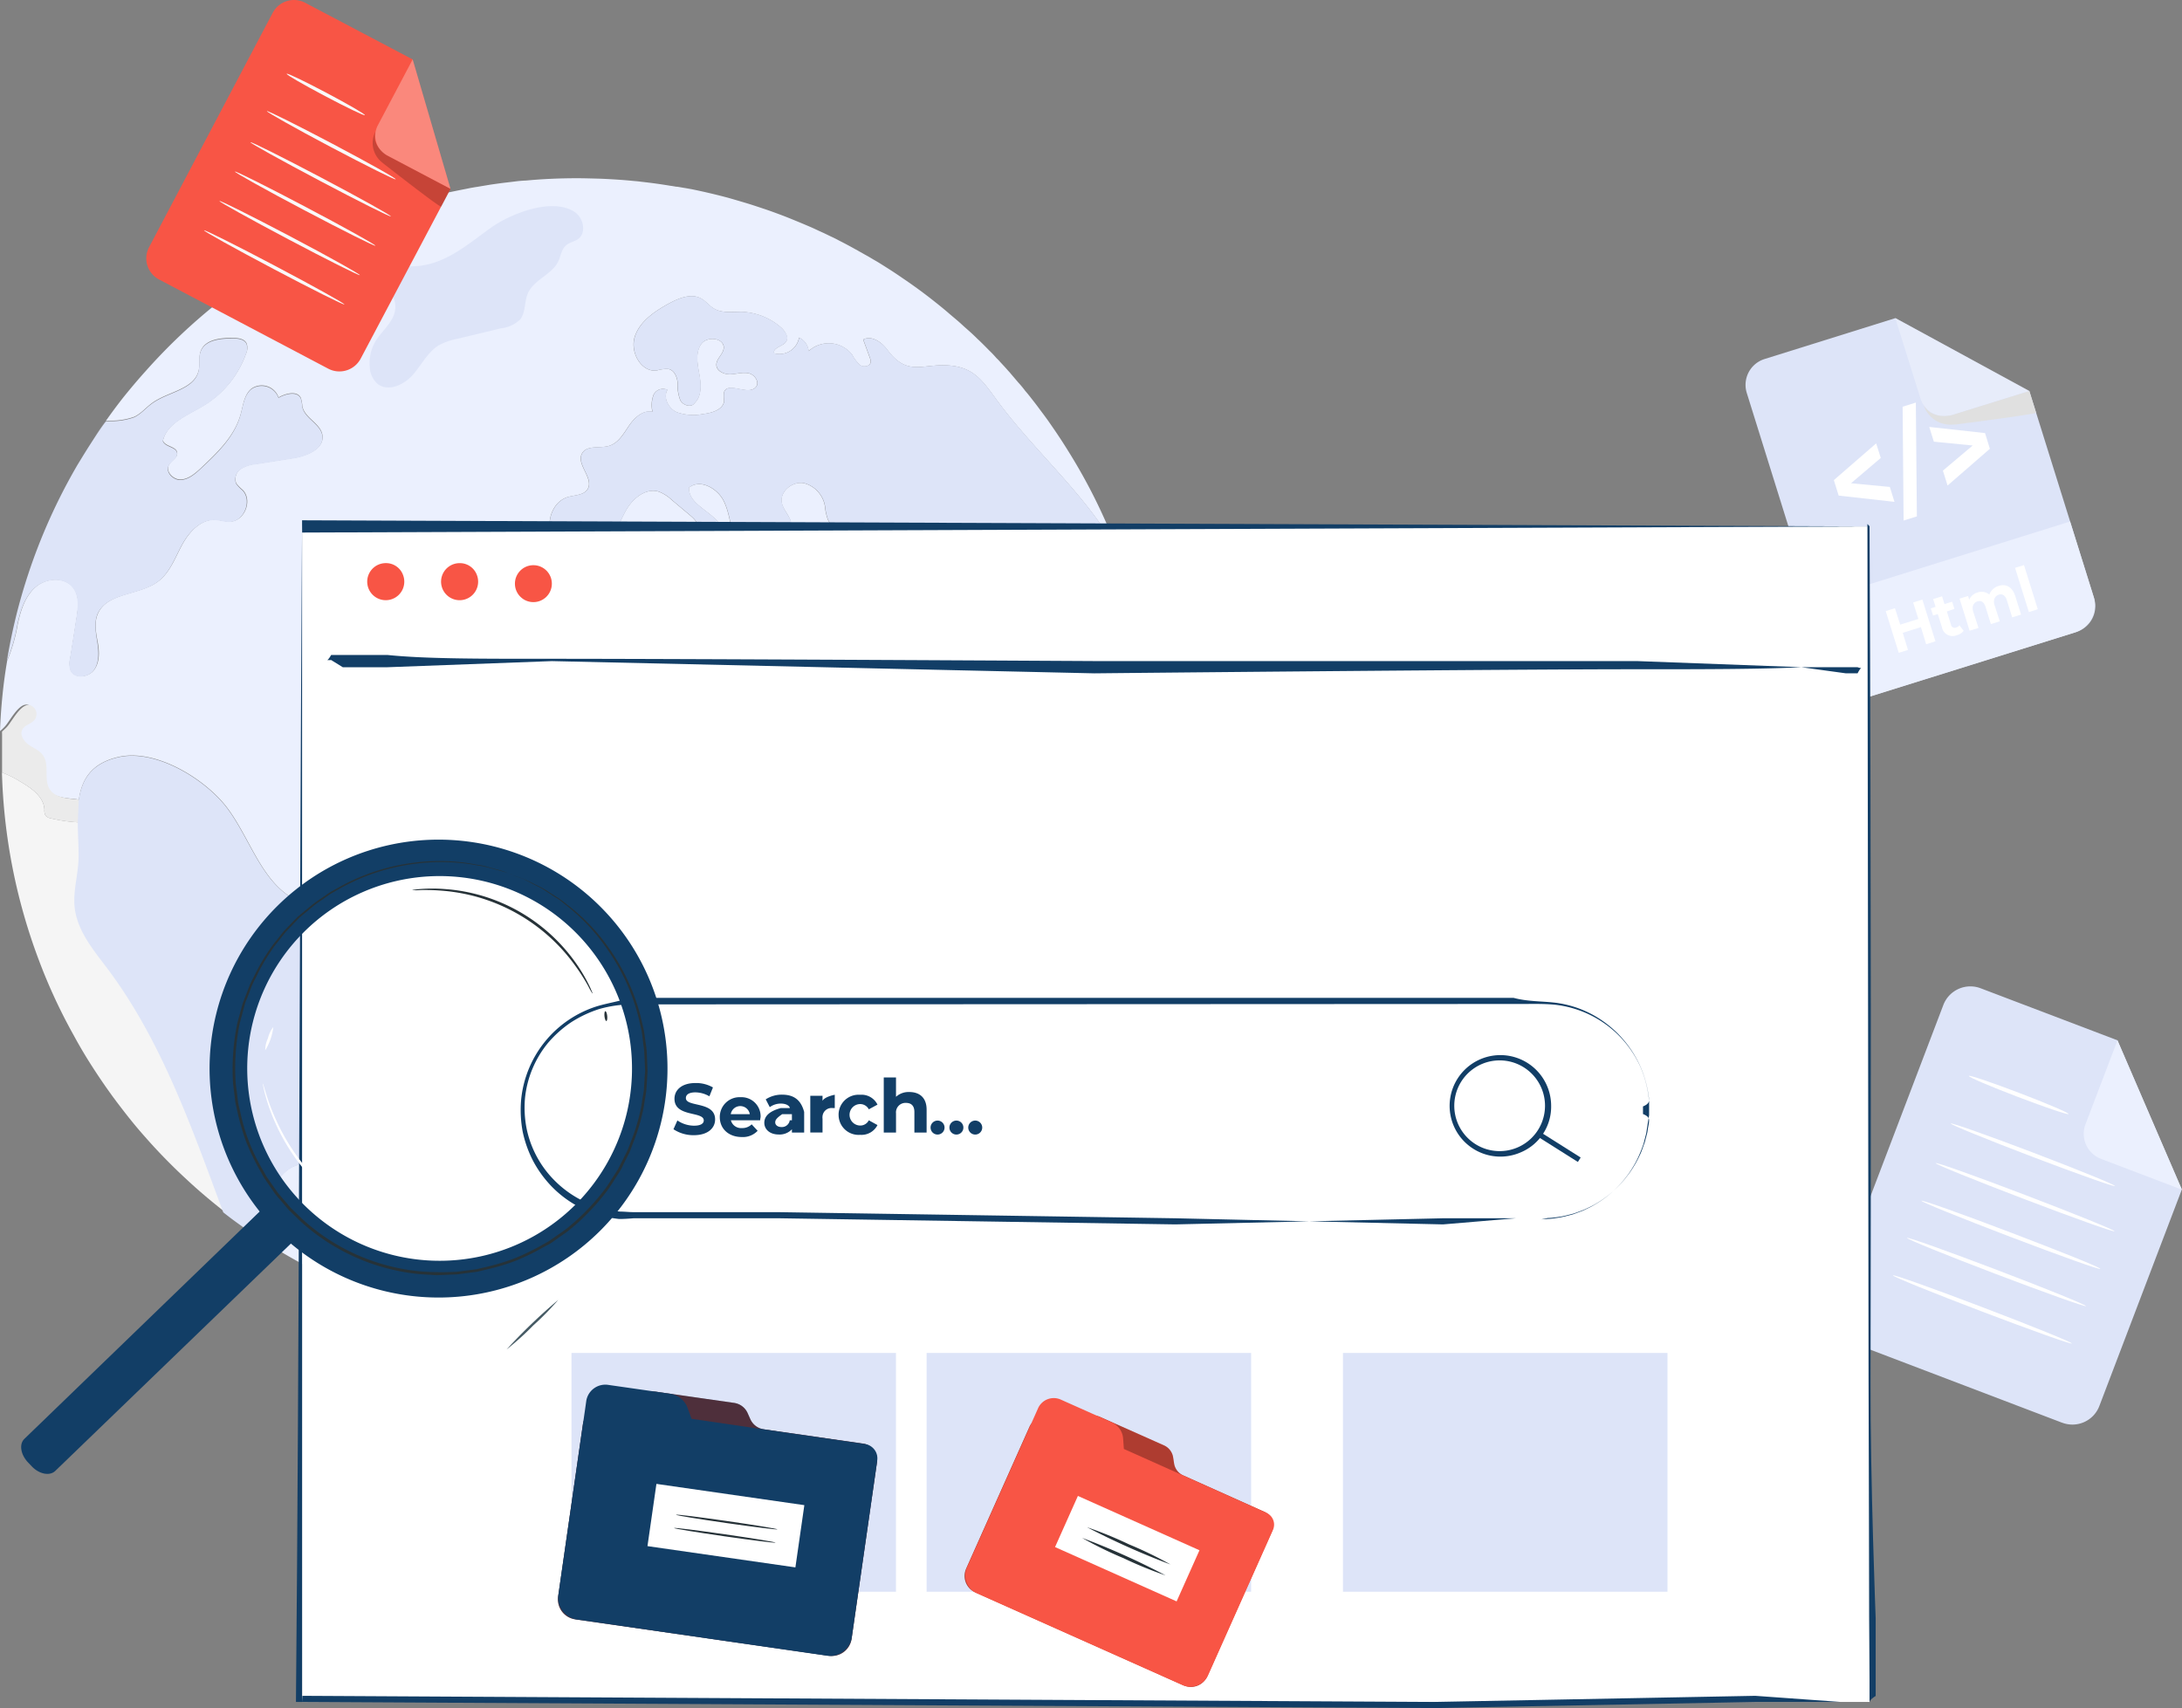 <svg xmlns="http://www.w3.org/2000/svg" width="629" height="492.404" viewBox="0 0 629 492.404">
  <rect x="0" y="0" width="629" height="492.404" fill="#808080" stroke="none"/>
  <g id="SEO_Main_Illustration" data-name="SEO Main Illustration" transform="translate(-134.74 -155.027)">
    <g id="Group_1971" data-name="Group 1971" transform="translate(661.646 439.382)">
      <g id="Group_1970" data-name="Group 1970">
        <path id="Path_6217" data-name="Path 6217" d="M1523.5,993.841l-62.136-23.664a8.339,8.339,0,0,1-4.825-10.743l32.757-86a8.339,8.339,0,0,1,10.743-4.825l39.456,15.007,18.532,43.057-23.752,62.347a8.306,8.306,0,0,1-10.7,4.837l-.068-.024Z" transform="translate(-1456 -868.07)" fill="#dde4f8"/>
        <path id="Path_6218" data-name="Path 6218" d="M1650.706,907.07l-9.228,24.207a7.746,7.746,0,0,0,4.522,9.978c.008,0,.012,0,.02.008l23.285,8.865-18.6-43.057Z" transform="translate(-1567.211 -891.517)" fill="#ebf0fe"/>
      </g>
      <path id="Path_6219" data-name="Path 6219" d="M1586.682,943.74c-.12.3-6.656-1.89-14.584-4.917s-14.281-5.719-14.161-6.054,6.64,1.89,14.584,4.917S1586.8,943.421,1586.682,943.74Z" transform="translate(-1517.285 -906.948)" fill="#fff"/>
      <path id="Path_6220" data-name="Path 6220" d="M1592.173,985.186c-.12.3-10.819-3.482-23.876-8.458s-23.573-9.26-23.449-9.563,10.8,3.466,23.875,8.442,23.557,9.26,23.449,9.575Z" transform="translate(-1509.416 -927.636)" fill="#fff"/>
      <path id="Path_6221" data-name="Path 6221" d="M1585.511,1015.444c-.108.319-11.756-3.828-25.993-9.26s-25.718-10.062-25.57-10.381,11.756,3.828,25.993,9.26S1585.631,1015.141,1585.511,1015.444Z" transform="translate(-1502.862 -944.855)" fill="#fff"/>
      <path id="Path_6222" data-name="Path 6222" d="M1575.214,1042.657c-.12.319-11.756-3.828-25.993-9.26s-25.718-10.077-25.582-10.38,11.756,3.828,26.009,9.26,25.69,10,25.57,10.38Z" transform="translate(-1496.664 -961.216)" fill="#fff"/>
      <path id="Path_6223" data-name="Path 6223" d="M1564.847,1069.527c-.12.3-11.772-3.844-26.009-9.26s-25.718-10.077-25.57-10.392,11.756,3.844,25.993,9.26,25.718,10.077,25.582,10.393Z" transform="translate(-1490.429 -977.363)" fill="#fff"/>
      <path id="Path_6224" data-name="Path 6224" d="M1554.614,1096.571c-.12.319-11.756-3.828-25.993-9.244s-25.718-10.077-25.582-10.392,11.756,3.828,26.009,9.26,25.69,10.062,25.57,10.38Z" transform="translate(-1484.279 -993.631)" fill="#fff"/>
    </g>
    <path id="Path_6225" data-name="Path 6225" d="M965.643,642.457c-.183-1.906-.395-3.78-.65-5.643s-.558-3.948-.893-5.914c.331,1.966.634,3.932.893,5.914S965.388,640.551,965.643,642.457Z" transform="translate(-498.619 -286.099)" fill="#f5f5f5"/>
    <path id="Path_6226" data-name="Path 6226" d="M451.8,457.208c-1.635-3.693-2-7.776-3.027-11.665a7.7,7.7,0,0,0-3.493-5.22,32.268,32.268,0,0,0-4.207-.953c-4.933-1.511-6.265-8.351-10.939-10.484a15.751,15.751,0,0,0-4.69-.985c-6.249-.742-12.725-2.9-16.642-7.808a30.847,30.847,0,0,0-3.856-4.75c-1.6-1.284-4.084-1.846-5.643-.53q1.98,3.978,3.9,7.9a20.848,20.848,0,0,0,4.387,6.568,7.017,7.017,0,0,0,7.354,1.511,4.91,4.91,0,0,1,2.481-.861,2.643,2.643,0,0,1,1.6,1.029c3.406,3.769,2.3,10.018-1.029,13.874s-8.2,5.826-12.921,7.7a10.12,10.12,0,0,1-5.28,1.029c-3.266-.606-5.009-4.175-5.962-7.37-2.134-7.067-3.162-14.735-7.565-20.7a25.349,25.349,0,0,1-3.98-5.778c-.909-2.377-.7-5.144-2.118-7.218s-4.614-3.465-4.825-6.054a4.837,4.837,0,0,1,3.027-4.283c1.695-.818,3.585-1.045,5.324-1.755.682-.3,1.511-.8,1.511-1.511,0-1.121-1.511-1.511-1.938-2.588s.77-2.253,1.272-3.374c1.089-2.588-1.6-5.2-4.219-6.265s-5.719-1.815-6.931-4.343a15.04,15.04,0,0,1-.845-3.781,8.239,8.239,0,0,0-6.173-6.791c-3.238-.53-6.823,2.345-6.309,5.567.319,1.755,1.651,3.13,2.361,4.766s.514,4.072-1.164,4.538c-2.768.845-5.431-4.219-7.76-2.465.953,3.238,1.874,6.476,2.827,9.758-3.645,1.846-7.988-1.511-9.547-5.312s-1.619-8.1-3.465-11.74-6.823-6.369-9.986-3.8c-.167,4.706,6.054,6.6,8.773,10.393,1.982,2.752,1.695,7.2-1.24,8.941s-7.565-1.284-6.4-4.538c.395-1.1,1.316-2.026,1.424-3.222.108-1.511-1.137-2.664-2.269-3.617l-5.3-4.447a11.218,11.218,0,0,0-3.781-2.377c-3.633-1.061-7.278,1.89-9.2,5.144s-3.027,7.094-5.675,9.8c-3.828,3.964-11.074,4.191-14.66,0s-1.771-11.908,3.525-13.4c2.014-.546,4.538-.5,5.6-2.269,1.846-3.131-3.434-7.142-1.6-10.3,1.392-2.437,5.085-1.332,7.776-2.15s4.159-3.493,5.751-5.826,4.008-4.538,6.748-4.008a8.448,8.448,0,0,1,.287-4.8,3.023,3.023,0,0,1,4-1.531l.044.02c-1.348,2.225.271,5.312,2.616,6.417a14.149,14.149,0,0,0,7.669.546c2.588-.3,5.826-1.256,6.054-3.844a8.8,8.8,0,0,1,0-2.528c1.137-3.027,6.839,1.149,9.076-1.332,1.256-1.284-.136-3.585-1.906-4.008s-3.557.211-5.356.271-3.98-.877-4.056-2.664,1.89-3.027,2.1-4.781c.347-3.027-4.658-3.7-6.428-1.316s-1.137,5.7-.606,8.622.818,6.385-1.348,8.442c-.921,1.392-3.33.666-4.116-.818a11.9,11.9,0,0,1-.77-4.933c-.12-1.695-.861-3.585-2.5-4.04a9.018,9.018,0,0,0-3.509.395c-4.538.558-7.776-5.372-6.341-9.758s5.6-7.218,9.639-9.455c3.027-1.635,6.612-3.178,9.547-1.511,1.36.77,2.313,2.09,3.661,2.875,2.329,1.376,5.2.877,7.868.921a18.349,18.349,0,0,1,11.469,4.538c1.18,1.073,2.3,2.875,1.376,4.159s-3.888,1.663-3.39,3.266a5.718,5.718,0,0,0,7.055-3.956,4.9,4.9,0,0,0,.132-.582,4.832,4.832,0,0,1,2.768,3.9,8.562,8.562,0,0,1,12.1.522c.148.163.291.331.427.506a10.724,10.724,0,0,0,2.313,3.027c1.061.7,2.9.347,3.027-.893a2.833,2.833,0,0,0-.211-1.164c-.634-1.787-1.3-3.557-1.938-5.324,2.465-1.316,5.356.742,7.019,3.027,6.173,8.247,10.592,3.282,19.274,4.63,5.886.909,8.474,4.674,11.8,9.228,10.181,14.041,23.632,25.539,32.892,40.2.969,1.511,1.862,3.027,2.708,4.674-.152-.395-.287-.8-.455-1.2A161.447,161.447,0,0,0,443.348,363.6c-1.137-1.846-2.285-3.677-3.481-5.463-.742-1.121-1.511-2.237-2.269-3.33-.969-1.424-2-2.8-3.027-4.159-.818-1.121-1.635-2.193-2.48-3.254-.574-.742-1.18-1.511-1.8-2.209a30.576,30.576,0,0,0-2.058-2.48l-2.177-2.556c-.211-.271-.455-.53-.71-.8-.77-.893-1.587-1.755-2.4-2.632a.565.565,0,0,0-.227-.255,9.74,9.74,0,0,0-.7-.71c-.65-.742-1.36-1.511-2.058-2.165-1.137-1.164-2.285-2.329-3.481-3.434-.969-.969-1.966-1.89-3.027-2.815s-1.8-1.651-2.724-2.437-1.8-1.511-2.724-2.313-2.237-1.874-3.406-2.8h0c-3.19-2.556-6.492-4.977-9.866-7.246-.845-.59-1.663-1.137-2.512-1.695s-1.711-1.1-2.556-1.635-1.711-1.089-2.588-1.587-1.739-1.045-2.6-1.511-1.408-.818-2.118-1.18a9.752,9.752,0,0,0-1.073-.606c-1.511-.845-3.027-1.663-4.538-2.421-.758-.407-1.511-.8-2.313-1.164s-1.982-.985-3.027-1.424a2.142,2.142,0,0,0-.455-.211c-.893-.423-1.787-.845-2.708-1.24-1.3-.558-2.588-1.1-3.888-1.635s-2.951-1.212-4.447-1.771-3.33-1.24-5.025-1.8-3.39-1.137-5.112-1.651-3.418-1.013-5.16-1.511q-5.156-1.376-10.424-2.453c-5.264-1.073-.136,0-.183,0-1.348-.255-2.692-.514-4.04-.726a.914.914,0,0,0-.255,0c-.59-.108-1.2-.211-1.8-.287-2.5-.423-5.037-.77-7.565-1.061l-.921-.108c-.742-.108-1.511-.152-2.237-.227-1.695-.168-3.374-.3-5.1-.407s-3.557-.211-5.34-.255-3.753-.108-5.627-.108c-4.949,0-9.866.211-14.719.666a32.568,32.568,0,0,0-3.418.3l-3.557.423c-1.2.168-2.377.319-3.541.5l-3.541.59c-1,.152-2.026.331-3.027.546q-3.721.724-7.354,1.511c-1.137.255-2.269.558-3.406.877s-2.269.606-3.39.921c-1.862.514-3.693,1.1-5.507,1.679h0a10.688,10.688,0,0,0-4.419,2.321h-.108a4.788,4.788,0,0,0-4.435,1.767h-.243c-1.348-.379-2.692.183-4.008.726-1.663.682-3.3,1.424-4.9,2.165q-2.064.951-4.04,1.922c-1.316.65-2.843,1.424-4.251,2.165l-.152.092c-1.348.71-2.692,1.511-4.008,2.209s-2.724,1.511-4.072,2.4h0c-1.272.758-2.512,1.511-3.753,2.313-.471.287-.921.606-1.392.921-1.316.845-2.588,1.711-3.872,2.616-1.511,1.073-3.119,2.209-4.646,3.342s-2.664,2.026-3.964,3.027a166.384,166.384,0,0,0-20.729,19.668c-2.237,2.48-4.359,5.009-6.417,7.565q-2.6,3.314-5.037,6.779c-1.511,2.014-2.843,4.072-4.191,6.157,1.348-2.09,2.752-4.147,4.191-6.157l1.272-.136a19.388,19.388,0,0,0,7.019-1.137c1.982-.969,3.374-2.74,5.172-4.008,4.538-3.266,12.1-3.872,13.344-9.364.423-1.846-.092-3.844.606-5.615,1.284-3.3,5.687-3.769,9.228-3.721,1.511,0,3.266.211,3.948,1.511a3.825,3.825,0,0,1-.152,3.027,28.629,28.629,0,0,1-12.1,14.871c-4.538,2.8-10.592,4.961-11.848,10.181.634,1.771,3.856,1.635,4.116,3.481.183,1.511-1.711,2.237-2.4,3.557-1,1.938,1.3,4.283,3.481,4.175s4.008-1.695,5.627-3.162c4.8-4.538,9.834-9.26,11.573-15.6.742-2.6,1-5.675,3.119-7.414a5.146,5.146,0,0,1,7.17,1.24,5.263,5.263,0,0,1,.654,1.272c2.09-1.164,5.34-2.026,6.417.136a11.377,11.377,0,0,1,.455,2.48c.682,3.374,5.3,4.9,5.778,8.307.546,3.92-4.538,5.962-8.426,6.568l-10.68,1.679a9.891,9.891,0,0,0-4.419,1.424,3.482,3.482,0,0,0-1.332,4.147,10.445,10.445,0,0,0,1.846,1.906c3.027,3.027.53,9.076-3.633,9.168-1.424,0-2.827-.471-4.251-.53-4.219-.183-7.565,3.541-9.575,7.262s-3.493,7.96-6.883,10.5c-5.432,4.084-14.8,3.13-17.427,9.411-1.061,2.528-.5,5.388,0,8.1s.606,5.7-.985,7.944-5.615,2.692-6.779.211a6.153,6.153,0,0,1-.152-3.509c.634-3.9,1.24-7.808,1.846-11.708.455-2.9.845-6.141-.877-8.518-2.389-3.33-7.776-3.027-10.895-.347s-4.371,6.839-5.236,10.819A47.162,47.162,0,0,1,136.8,423h0c-.558,3.266-1.013,6.6-1.348,9.942s-.59,6.839-.71,10.317a16.9,16.9,0,0,0,1.348-1.272c1.663-1.711,5.009-8.973,8.02-5.4a2.711,2.711,0,0,1,0,3.3c-.921,1.18-2.768,1.511-3.481,2.74-.861,1.511.347,3.418,1.771,4.435s3.162,1.651,4.159,3.1c1.938,2.768.092,6.975,1.95,9.79,1.619,2.437,5.037,2.588,7.972,2.9l1,.152c.818-5.794,3.541-10.516,11.453-12.315,10.907-2.48,25.267,6.568,31.409,14.8,6.855,9.212,10.089,22.241,20.59,26.855,7.565,3.3,18.157,2.1,21.862,9.471,3.282,6.6-2.421,13.994-3.3,21.3-.546,4.825,1.029,9.639,1.408,14.464s-1.089,10.484-5.491,12.526c-2.453,1.1-5.539.969-7.565,2.815-3.493,3.33-.622,10.181-4.131,13.511a18.355,18.355,0,0,1-4.538,2.345c-7.884,3.98-7.669,15.585-4.008,23.632.136.287.271.546.395.845a166.674,166.674,0,0,0,163.684,4.235h0a168.279,168.279,0,0,0,14.735-8.881,165.327,165.327,0,0,0,33.363-29.67c2.8-3.222,5.447-6.568,7.972-10,1.284-1.771,2.556-3.541,3.737-5.356A159.084,159.084,0,0,0,449,526.941a161.339,161.339,0,0,0,10.787-26.009,163.031,163.031,0,0,0,6.353-28.246c.5-3.737.893-7.565,1.148-11.362a9.6,9.6,0,0,1-6.688,3.027c-3.92-.12-7.23-3.45-8.837-7.142Z" transform="translate(0 -77.462)" fill="#ebf0fe"/>
    <path id="Path_6227" data-name="Path 6227" d="M157.8,752.416c-.514-4.766,1.061-9.547,1.137-14.372,0-3.314-.183-6.823-.227-10.181a44.342,44.342,0,0,1-8.474-1.18,2.628,2.628,0,0,1-1.511-.786,3.03,3.03,0,0,1-.331-1.771c-.211-3.753-3.828-6.217-7.067-8.1a27.788,27.788,0,0,0-5.144-2.54l-.036.024a166.179,166.179,0,0,0,10.628,54.016,158.418,158.418,0,0,0,10.137,21.846c1.635,3.027,3.434,6.054,5.3,8.941,2.329,3.617,4.75,7.142,7.37,10.592s5.009,6.46,7.733,9.515a159.976,159.976,0,0,0,11.784,12.1c3.661,3.434,7.489,6.672,11.469,9.758-9.076-24.418-17.67-49.338-33.283-70.123-4.008-5.448-8.7-10.983-9.471-17.746Z" transform="translate(-0.848 -335.753)" fill="#f5f5f5"/>
    <path id="Path_6228" data-name="Path 6228" d="M136.219,693.72v3.027C136.219,695.929,136.2,694.733,136.219,693.72Z" transform="translate(-0.885 -323.867)" fill="#f5f5f5"/>
    <g id="Group_1972" data-name="Group 1972" transform="translate(208.309 511.28)" opacity="0.6">
      <path id="Path_6229" data-name="Path 6229" d="M319.22,1048.36c1.392.937,2.815,1.862,4.251,2.768l3.027,1.846-3.027-1.846C322.1,1050.218,320.731,1049.3,319.22,1048.36Z" transform="translate(-319.22 -1048.36)" fill="#f5f5f5"/>
    </g>
    <path id="Path_6230" data-name="Path 6230" d="M551.127,739.546a14.488,14.488,0,0,1-3.1-.331,10.184,10.184,0,0,1-7.354-5.567,18.914,18.914,0,0,1-1.284-7.262,27.243,27.243,0,0,0-.53-4.961,26.1,26.1,0,0,0-3.9-7.96,27.753,27.753,0,0,1-5.22-18.791v-1.029c-.877-29.307-9.076-53.1-23.632-68.807a16.048,16.048,0,0,0-7.154-5.069,8.925,8.925,0,0,0-9.184,3.178,18.586,18.586,0,0,0-1.376,2.253,12.783,12.783,0,0,1-2.4,3.433,6.888,6.888,0,0,1-5.87,1.511,10.59,10.59,0,0,1-7.322-5.053c-2.588-4.538-2.118-10.165-1.739-14.692l1.511-18.157c.243-2.815.558-6.656,2.827-9.288a15.484,15.484,0,0,1,6.763-3.872,20.19,20.19,0,0,0,5.2-2.5c2.919-2.193,4.219-5.643,5.6-9.288a37.429,37.429,0,0,1,2.648-6.054,11.215,11.215,0,0,1,10.44-5.128,4.834,4.834,0,0,1,3.828,2.556,11.472,11.472,0,0,1,6.791-6.217c6.054-1.739,13.375,3.027,20.47,7.641,6.492,4.219,12.6,8.183,17.415,7.306a36.847,36.847,0,0,0,3.633-.893,19.112,19.112,0,0,1,7.82-1.073c7.007.985,10.592,8.578,12.9,15.13L590.3,612.34c1.424,3.964,3.254,8.307,7.019,9.774a14.322,14.322,0,0,0,4.75.7,15.822,15.822,0,0,1,4.961.71,7.962,7.962,0,0,1,5.236,6.417c.969,5.264-1.663,12.1-6.125,16.007h0a73.315,73.315,0,0,1-6.688,4.917c-5.144,3.509-10.018,6.823-12.1,12.271a29.475,29.475,0,0,0-1.408,9.3,28.61,28.61,0,0,1-1.619,10.03,28.982,28.982,0,0,1-4.949,7.218,45.077,45.077,0,0,0-3.314,4.219c-3.645,5.491-4.658,12.315-5.643,18.895-.12.845-.243,1.695-.379,2.528-1.136,7.354-3.1,15.537-9.076,20.653a15.388,15.388,0,0,1-9.834,3.569Z" transform="translate(-202.013 -238.719)" fill="#ebebeb"/>
    <g id="Group_1973" data-name="Group 1973" transform="translate(135.299 365.917)" opacity="0.6">
      <path id="Path_6231" data-name="Path 6231" d="M136.177,683.85h0v.921A3.1,3.1,0,0,1,136.177,683.85Z" transform="translate(-136.142 -683.85)" fill="#f5f5f5"/>
    </g>
    <g id="Group_1974" data-name="Group 1974" transform="translate(135.334 375.3)" opacity="0.6">
      <path id="Path_6232" data-name="Path 6232" d="M136.23,707.38v2.437h0C136.246,709.015,136.246,708.257,136.23,707.38Z" transform="translate(-136.23 -707.38)" fill="#f5f5f5"/>
    </g>
    <path id="Path_6233" data-name="Path 6233" d="M158.985,692.031l-1-.151c-2.935-.319-6.353-.471-7.972-2.9-1.862-2.815,0-7.019-1.95-9.79-1-1.511-2.74-2.074-4.159-3.1s-2.648-2.9-1.771-4.435c.71-1.3,2.556-1.511,3.481-2.74a2.71,2.71,0,0,0,0-3.3c-3.027-3.569-6.353,3.693-8.02,5.4a16.951,16.951,0,0,1-1.348,1.272h0v11.848a27.524,27.524,0,0,1,5.128,2.54c3.254,1.862,6.867,4.343,7.083,8.1a3.029,3.029,0,0,0,.331,1.771,2.605,2.605,0,0,0,1.511.786,44.3,44.3,0,0,0,8.474,1.18" transform="translate(-0.908 -306.383)" fill="#ebebeb"/>
    <path id="Path_6234" data-name="Path 6234" d="M189.449,720.582c0,3.358.287,6.867.227,10.181-.076,4.825-1.651,9.607-1.121,14.372.758,6.764,5.447,12.3,9.547,17.73,15.553,20.789,24.207,45.705,33.283,70.123h0c1.679,1.348,3.406,2.616,5.144,3.856,1.36.985,2.752,1.95,4.159,2.9s2.815,1.862,4.251,2.768l3.027,1.846c-.12-.3-.255-.558-.395-.845-3.661-8.048-3.872-19.668,4.008-23.632a18.353,18.353,0,0,0,4.538-2.345c3.509-3.33.634-10.181,4.131-13.511,1.982-1.846,5.069-1.711,7.565-2.816,4.4-2.042,5.838-7.685,5.491-12.526s-1.95-9.639-1.408-14.464c.877-7.306,6.58-14.707,3.3-21.3-3.661-7.37-14.344-6.173-21.862-9.471-10.652-4.614-13.89-17.626-20.741-26.854-6.141-8.231-20.5-17.28-31.409-14.8-7.912,1.8-10.592,6.52-11.453,12.315" transform="translate(-32.289 -328.473)" fill="#dde4f8"/>
    <path id="Path_6235" data-name="Path 6235" d="M147.953,471.432c3.119-2.664,8.5-3.027,10.895.347,1.723,2.377,1.332,5.615.877,8.518-.606,3.9-1.212,7.808-1.846,11.708a6.152,6.152,0,0,0,.152,3.509c1.164,2.481,5.22,2,6.779-.211s1.408-5.248.985-7.944-.985-5.567,0-8.1c2.632-6.277,12-5.324,17.427-9.411,3.39-2.54,4.885-6.779,6.883-10.5s5.356-7.445,9.575-7.262c1.424,0,2.827.59,4.251.53,4.159-.12,6.6-6.217,3.633-9.168a10.509,10.509,0,0,1-1.771-1.874,3.484,3.484,0,0,1,1.332-4.147,9.925,9.925,0,0,1,4.419-1.424l10.68-1.679c3.932-.606,8.973-2.648,8.426-6.568-.483-3.406-5.1-4.933-5.778-8.307a11.145,11.145,0,0,0-.455-2.48c-1.073-2.165-4.327-1.3-6.417-.136a5.144,5.144,0,0,0-6.556-3.15,5.211,5.211,0,0,0-1.264.654c-2.118,1.739-2.377,4.809-3.119,7.414-1.739,6.341-6.779,11.134-11.573,15.6-1.619,1.511-3.434,3.027-5.627,3.162s-4.538-2.237-3.481-4.175c.7-1.316,2.588-2.074,2.4-3.557-.255-1.846-3.481-1.711-4.116-3.481,1.272-5.22,7.246-7.382,11.848-10.181a28.628,28.628,0,0,0,12.1-14.871,3.842,3.842,0,0,0,.152-3.027c-.682-1.316-2.453-1.511-3.948-1.511-3.541,0-7.944.423-9.228,3.721-.7,1.771-.183,3.769-.606,5.615-1.24,5.491-8.761,6.054-13.344,9.364-1.8,1.272-3.19,3.027-5.172,4.008a19.475,19.475,0,0,1-7.019,1.137l-1.272.136c-1.511,2.014-2.843,4.072-4.191,6.157s-2.616,4.159-3.9,6.265a165.655,165.655,0,0,0-14.448,32.226c-1.284,3.948-2.437,7.96-3.418,12.027s-1.83,8.2-2.512,12.374a47.161,47.161,0,0,0,3.027-10.5c.845-3.98,2.134-8.155,5.22-10.819Z" transform="translate(-2.988 -147.106)" fill="#dde4f8"/>
    <path id="Path_6236" data-name="Path 6236" d="M445.285,336.612c1.511-2.074,1.1-5.037,2.134-7.429,1.695-3.964,6.975-5.388,8.805-9.3.7-1.511.877-3.342,2.1-4.447s2.54-1.137,3.633-1.966c2.465-1.89,1.436-6.173-1.164-7.836-6.536-4.175-18.564.65-24.207,4.75-7.262,5.248-14.356,11.573-24.027,10.955-2.664-.167-5.431-.893-7.928,0s-4.04,4.69-1.89,6.265c1.2.893,2.891.634,4.251,1.272,2.48,1.148,2.74,4.75,1.511,7.218s-3.374,4.343-4.885,6.688a12.508,12.508,0,0,0-1.787,7.565,6.939,6.939,0,0,0,2.253,4.917c3.027,2.389,7.565.331,10.121-2.54s4.311-6.612,7.565-8.594a18.658,18.658,0,0,1,5.416-1.874l12.6-3.027a9.221,9.221,0,0,0,5.491-2.6Z" transform="translate(-160.512 -89.579)" fill="#dde4f8"/>
    <g id="Group_1975" data-name="Group 1975" transform="translate(466.813 363.42)" opacity="0.6">
      <path id="Path_6237" data-name="Path 6237" d="M967.787,684.732c0-2.389-.092-4.781-.227-7.142.136,2.361.211,4.75.227,7.142v2.3c0,3.693-.136,7.322-.347,10.971.211-3.645.347-7.278.347-10.971A20.126,20.126,0,0,0,967.787,684.732Z" transform="translate(-967.44 -677.59)" fill="#f5f5f5"/>
    </g>
    <g id="Group_1976" data-name="Group 1976" transform="translate(457.294 314.66)" opacity="0.6">
      <path id="Path_6238" data-name="Path 6238" d="M943.57,555.32c.786,2.1,1.511,4.219,2.237,6.369-.7-2.149-1.511-4.267-2.237-6.369Z" transform="translate(-943.57 -555.32)" fill="#f5f5f5"/>
    </g>
    <path id="Path_6239" data-name="Path 6239" d="M706.569,499.251c0-2.389-.092-4.781-.227-7.142s-.3-4.722-.546-7.067c-.183-1.906-.395-3.781-.65-5.643s-.558-3.948-.893-5.914a161.466,161.466,0,0,0-3.888-17.307c-.622-2.165-1.284-4.327-1.982-6.46s-1.511-4.267-2.237-6.369h0c-.845-1.511-1.739-3.146-2.708-4.674-9.26-14.659-22.7-26.161-32.892-40.2-3.33-4.538-5.914-8.323-11.8-9.228-8.7-1.348-13.1,3.617-19.274-4.63-1.663-2.225-4.538-4.283-7.019-3.027.634,1.771,1.3,3.541,1.938,5.324a2.847,2.847,0,0,1,.211,1.164c-.136,1.24-1.982,1.511-3.027.893a10.651,10.651,0,0,1-2.313-3.027,8.564,8.564,0,0,0-12.024-1.456c-.175.136-.343.279-.506.427a4.84,4.84,0,0,0-2.768-3.9,5.717,5.717,0,0,1-6.6,4.67,4.908,4.908,0,0,1-.582-.132c-.5-1.6,2.377-1.89,3.39-3.266s-.2-3.027-1.376-4.159a18.349,18.349,0,0,0-11.469-4.538c-2.664,0-5.539.455-7.868-.921-1.348-.786-2.3-2.1-3.661-2.875-2.935-1.663-6.6-.12-9.547,1.511-4.04,2.237-8.2,5.053-9.639,9.455s1.755,10.317,6.341,9.758a9.1,9.1,0,0,1,3.509-.395c1.635.455,2.377,2.345,2.5,4.04a12.032,12.032,0,0,0,.77,4.933c.786,1.511,3.19,2.209,4.115.818,2.165-2.058,1.89-5.507,1.348-8.442s-1.137-6.217.606-8.622,6.779-1.635,6.429,1.316c-.211,1.739-2.177,3.027-2.1,4.781s2.269,2.74,4.056,2.664,3.617-.71,5.356-.271,3.162,2.724,1.906,4.008c-2.193,2.48-7.9-1.755-9.077,1.332a6.738,6.738,0,0,0,0,2.528c-.211,2.588-3.45,3.541-6.054,3.844a14.111,14.111,0,0,1-7.669-.546c-2.345-1.1-3.964-4.191-2.616-6.417a3.025,3.025,0,0,0-4.02,1.468c-.008.016-.012.028-.02.044a8.442,8.442,0,0,0-.287,4.8c-2.74-.606-5.188,1.711-6.748,4.008s-3.027,5.009-5.75,5.826-6.385-.287-7.776,2.149c-1.831,3.162,3.45,7.17,1.6,10.3-1.061,1.771-3.585,1.723-5.6,2.269-5.3,1.511-7.142,9.26-3.525,13.4s10.831,3.9,14.66,0c2.664-2.708,3.753-6.536,5.675-9.8s5.567-6.2,9.2-5.144a11.117,11.117,0,0,1,3.781,2.377l5.3,4.446c1.137.953,2.377,2.134,2.269,3.617-.108,1.2-1.029,2.118-1.424,3.222-1.1,3.19,3.509,6.217,6.4,4.538s3.222-6.189,1.24-8.941c-2.74-3.8-8.941-5.687-8.773-10.392,3.162-2.572,8.139.136,9.986,3.8s1.906,7.972,3.466,11.74,5.9,7.154,9.547,5.312c-.953-3.282-1.874-6.52-2.827-9.758,2.329-1.755,4.993,3.314,7.76,2.464,1.679-.514,1.89-3.027,1.164-4.538s-2.042-3.027-2.361-4.766c-.514-3.222,3.027-6.054,6.309-5.567a8.243,8.243,0,0,1,6.173,6.791,15.146,15.146,0,0,0,.846,3.781c1.212,2.528,4.343,3.3,6.931,4.343s5.312,3.677,4.219,6.265c-.5,1.121-1.679,2.209-1.272,3.374s1.938,1.511,1.938,2.588c0,.726-.8,1.224-1.511,1.511-1.739.71-3.633.937-5.324,1.755a4.832,4.832,0,0,0-3.027,4.283c.211,2.632,3.342,3.9,4.825,6.054s1.212,4.841,2.118,7.218a25.1,25.1,0,0,0,3.98,5.778c4.371,5.962,5.4,13.615,7.565,20.7.953,3.19,2.692,6.763,5.962,7.37a10.112,10.112,0,0,0,5.28-1.029c4.722-1.874,9.623-3.872,12.921-7.7s4.435-10.105,1.029-13.874a2.655,2.655,0,0,0-1.6-1.029,4.91,4.91,0,0,0-2.48.861,7.025,7.025,0,0,1-7.354-1.511,20.848,20.848,0,0,1-4.387-6.568q-1.938-3.918-3.9-7.9c1.511-1.316,4.04-.758,5.643.53a30.846,30.846,0,0,1,3.856,4.75c3.92,4.9,10.392,7.067,16.641,7.808a15.507,15.507,0,0,1,4.69.985c4.674,2.133,6.054,9.076,10.939,10.484a32.272,32.272,0,0,1,4.207.953,7.688,7.688,0,0,1,3.493,5.22c1.089,3.888,1.511,7.972,3.027,11.665s4.917,7.035,8.925,7.094a9.606,9.606,0,0,0,6.688-3.027h0c.211-3.645.347-7.278.347-10.971-.032-.726-.032-1.484-.076-2.253Z" transform="translate(-238.851 -128.689)" fill="#dde4f8"/>
    <path id="Path_6240" data-name="Path 6240" d="M774.692,868.7c-2.48.483-3.027,1.938-4.327,3.781-1.755,2.389-4.267,4.8-5.87,7.154-2.708,4.008-.271,10.241-3.844,13.615-.726.7-1.663,1.136-2.313,1.89a4.224,4.224,0,0,0,.861,5.826,5.711,5.711,0,0,0,6.2.12,9.179,9.179,0,0,0,3.812-5.2,8.718,8.718,0,0,1,1.922-4.267c2.042-1.786,5.22-.455,7.9-.833,11.437-1.575,6.52-24.207-4.343-22.089Z" transform="translate(-374.433 -428.977)" fill="#ebebeb"/>
    <g id="Group_1978" data-name="Group 1978" transform="translate(637.922 246.726)">
      <path id="Path_6241" data-name="Path 6241" d="M1491.877,475.444l-59.52,18.608a7.808,7.808,0,0,1-9.774-5.128l-25.718-82.378a7.808,7.808,0,0,1,5.128-9.774l37.734-11.8L1478.322,406l18.671,59.715a7.806,7.806,0,0,1-5.112,9.727Z" transform="translate(-1396.51 -384.97)" fill="#dde4f8"/>
      <path id="Path_6242" data-name="Path 6242" d="M1444.52,555.281l74.41-23.261h0l6.771,21.662a8.26,8.26,0,0,1-5.42,10.349l-58.814,18.388a8.063,8.063,0,0,1-10.1-5.292l-6.831-21.85h-.016Z" transform="translate(-1425.374 -473.378)" fill="#ebf0fe"/>
      <path id="Path_6243" data-name="Path 6243" d="M1508.414,588.464l3.769,12.028-2.68.845-1.511-4.949-5.236,1.651,1.511,4.933-2.664.833-3.753-12.028,2.664-.833,1.511,4.734,5.236-1.635-1.511-4.75,2.664-.833Z" transform="translate(-1457.437 -507.31)" fill="#fff"/>
      <path id="Path_6244" data-name="Path 6244" d="M1539.905,596.044a3.714,3.714,0,0,1-1.906,1.24,3.118,3.118,0,0,1-4.119-1.567,3,3,0,0,1-.223-.718l-1.2-3.8-1.36.423-.65-2.058,1.376-.423-.71-2.253,2.572-.8.7,2.253,2.209-.7.65,2.058-2.177.758,1.18,3.769a1.084,1.084,0,0,0,1.216.941,1.115,1.115,0,0,0,.3-.08,1.591,1.591,0,0,0,.921-.666Z" transform="translate(-1477.036 -505.885)" fill="#fff"/>
      <path id="Path_6245" data-name="Path 6245" d="M1567.3,581.217l1.651,5.3-2.556.8-1.511-4.873c-.471-1.511-1.332-1.982-2.361-1.663s-1.723,1.392-1.212,3.027l1.511,4.646-2.572.8-1.511-4.885c-.471-1.511-1.3-2-2.361-1.663s-1.711,1.392-1.2,3.027l1.511,4.63-2.572.8-2.891-9.244,2.453-.758.331,1.061a3.725,3.725,0,0,1,2.4-2.074,3.441,3.441,0,0,1,3.39.606,4.119,4.119,0,0,1,2.724-2.512c1.966-.634,3.888.167,4.765,2.979Z" transform="translate(-1489.529 -501.044)" fill="#fff"/>
      <path id="Path_6246" data-name="Path 6246" d="M1591.34,564.312l2.572-.8,3.98,12.737-2.572.8Z" transform="translate(-1513.644 -492.31)" fill="#fff"/>
      <path id="Path_6247" data-name="Path 6247" d="M1473.867,479.743l-8.578,7.294,11.194,1.061,1.332,4.295-16.083-1.8-1.392-4.462,12.2-10.592,1.332,4.207Z" transform="translate(-1434.885 -439.422)" fill="#fff"/>
      <path id="Path_6248" data-name="Path 6248" d="M1510.06,447.242l3.808-1.192.3,32.808-3.824,1.192Z" transform="translate(-1464.778 -421.692)" fill="#fff"/>
      <path id="Path_6249" data-name="Path 6249" d="M1545.393,465.4l1.392,4.538-12.195,10.592-1.348-4.295,8.594-7.246-11.194-1.1-1.332-4.251,16.083,1.771Z" transform="translate(-1476.351 -432.261)" fill="#fff"/>
      <g id="Group_1977" data-name="Group 1977" transform="translate(43.173 0)" opacity="0.3">
        <path id="Path_6250" data-name="Path 6250" d="M1504.77,384.97l7.262,23.194a7.245,7.245,0,0,0,9.076,4.75l22.3-6.959Z" transform="translate(-1504.77 -384.97)" fill="#fff"/>
      </g>
      <path id="Path_6251" data-name="Path 6251" d="M1525.33,441.8a8.05,8.05,0,0,0,8.442,5.551,6.451,6.451,0,0,0,.786,0c3.027-.395,23.3-3.027,23.162-3.406l-1.95-6.249-22.268,6.931S1527.858,446.174,1525.33,441.8Z" transform="translate(-1473.958 -416.672)" fill="#e0e0e0"/>
    </g>
    <g id="freepik--Window--inject-2" transform="translate(220.053 305.017)">
      <rect id="Rectangle_1061" data-name="Rectangle 1061" width="451.842" height="338.88" transform="translate(1.767 1.763)" fill="#fff"/>
      <path id="Path_6252" data-name="Path 6252" d="M802.282,871.723V865.49c-.036-4.084-.036-10.137-.112-18.049,0-15.8-.092-39-.168-68.628-.076-59.156-.2-143.971-.331-246.608l.65.7-451.853,1.767h0l-.032-2.461V871.771l.1-1.751L676.7,871.787l92.639-1.767,24.586,1.767H769.6l-92.472,1.767L350.5,871.787H348.67v-.168c.961-101.867.961-217.468,1.767-339.562v-.917h-.044l451.853,1.767h.036v-.849c.495,102.88.391,187.814.3,247.063-.076,29.562,1.468,68.476,1.468,68.476v22.468c-1.635,1-1.767,1.663-1.767,1.663Z" transform="translate(-348.67 -531.14)" fill="#123e66"/>
      <path id="Path_6253" data-name="Path 6253" d="M813.558,632.284a3.354,3.354,0,0,1-1.137-.255H796.171c-11.182.554-27.385.6-47.384.586-40.031,0-156.378,1.18-156.378,1.18l-156.378-3.529-47.4,1.767H375.754l-3.358-2.078a4.929,4.929,0,0,1-1.137,0c.375-.068,1.137-1.456,1.137-1.456h16.235c11.194,1.152,27.385,1.1,47.4,1.1,40.019,0,156.394.658,156.394.658H748.787l47.4,1.767,12.877,1.767h3.358S813.184,632.213,813.558,632.284Z" transform="translate(-362.251 -589.674)" fill="#123e66"/>
      <path id="Path_6254" data-name="Path 6254" d="M410.426,565.308a5.343,5.343,0,1,1-4.925-3.2h.032a5.22,5.22,0,0,1,4.9,3.2Z" transform="translate(-379.644 -549.76)" fill="#f85545"/>
      <path id="Path_6255" data-name="Path 6255" d="M463.806,565.312a5.342,5.342,0,1,1-4.925-3.2h.016a5.229,5.229,0,0,1,4.913,3.2Z" transform="translate(-411.736 -549.76)" fill="#f85545"/>
      <circle id="Ellipse_492" data-name="Ellipse 492" cx="5.324" cy="5.324" r="5.324" transform="translate(63.121 12.941)" fill="#f85545"/>
      <rect id="Rectangle_1062" data-name="Rectangle 1062" width="93.544" height="68.835" transform="translate(79.427 240.036)" fill="#dde4f8"/>
      <rect id="Rectangle_1063" data-name="Rectangle 1063" width="93.544" height="68.835" transform="translate(181.801 240.036)" fill="#dde4f8"/>
      <rect id="Rectangle_1064" data-name="Rectangle 1064" width="93.544" height="68.835" transform="translate(301.821 240.036)" fill="#dde4f8"/>
    </g>
    <g id="freepik--search-bar--inject-2" transform="translate(284.839 442.684)">
      <path id="Path_6256" data-name="Path 6256" d="M806.594,942.553H545.306a30.886,30.886,0,0,1-30.886-30.886h0a30.886,30.886,0,0,1,30.886-30.886H806.594a30.886,30.886,0,0,1,30.886,30.886h0A30.886,30.886,0,0,1,806.594,942.553Z" transform="translate(-513.106 -879.013)" fill="#fff"/>
      <path id="Path_6257" data-name="Path 6257" d="M805.343,940.212l1.846-.136a13.539,13.539,0,0,0,2.269-.227,24.885,24.885,0,0,0,3.1-.59l1.846-.483c.634-.211,1.284-.471,1.982-.726l1.061-.395,1.073-.53a18.734,18.734,0,0,0,2.225-1.165,30.44,30.44,0,0,0,9-7.9,23.923,23.923,0,0,0,1.982-2.891,25.546,25.546,0,0,0,1.711-3.254,35.125,35.125,0,0,0,1.392-3.6c.168-.634.331-1.272.5-1.938l.255-.985.151-1.013.319-2.074.355-2.118V907.1a11.534,11.534,0,0,0-.136-2.173,31.581,31.581,0,0,0-2.4-8.753,30.747,30.747,0,0,0-24.3-17.806c-3.812-.415-7.82-.207-11.892-.251l-254.763.12a35.087,35.087,0,0,0-9.076,1.316,33.967,33.967,0,0,0-8.2,3.86,32.853,32.853,0,0,0-6.628,5.914,29.777,29.777,0,0,0-6.656,16.015,31.585,31.585,0,0,0,.455,8.622,29.662,29.662,0,0,0,8,14.967,30.654,30.654,0,0,0,14.719,8.295,32.915,32.915,0,0,0,4.175.738c1.424,0,2.815.191,4.251.164h41.343l114.545,1.767,77.158,1.767,21-1.767h-21l-77.158,1.767L585.306,939.89H543.7s-2.891.259-4.327.2a34.658,34.658,0,0,1-4.283-.77,31.238,31.238,0,0,1-15.13-8.686,32.669,32.669,0,0,1-5.236-7.23,33.331,33.331,0,0,1-3.027-8.474,34.284,34.284,0,0,1-.455-9.076,31.434,31.434,0,0,1,22.045-27.126c3.015-.881,6.133-1.348,9.276-2.377H797.327c4.072,1.089,8.048.937,11.952,1.392a30.666,30.666,0,0,1,10.819,3.45,31.783,31.783,0,0,1,13.874,15.13,32.877,32.877,0,0,1,2.4,9.077c.076.758.076,1.511-1.727,2.253v2.193c1.85.726,1.775,1.511,1.743,2.165s-.227,1.408-.331,2.09l-.151,1.029-.255,1c-.183.666-.347,1.316-.514,1.95-.5,1.24-.833,2.512-1.424,3.645A27.565,27.565,0,0,1,831.962,925a25.308,25.308,0,0,1-2.014,2.891,30.718,30.718,0,0,1-9.077,7.928,22.175,22.175,0,0,1-2.253,1.149l-1.089.514-1.061.395c-.71.255-1.36.514-2.014.71l-1.846.471a22.572,22.572,0,0,1-3.13.558,15.417,15.417,0,0,1-2.269.2l-1.862.395Z" transform="translate(-511.125 -876.35)" fill="#123e66"/>
      <circle id="Ellipse_493" data-name="Ellipse 493" cx="13.83" cy="13.83" r="13.83" transform="translate(262.749 31.109) rotate(-45)" fill="#fff"/>
      <path id="Path_6258" data-name="Path 6258" d="M1203.174,945.811a14.631,14.631,0,1,1,8.841-13.5v.076a14.273,14.273,0,0,1-8.841,13.423Zm-5.982-26.544a13.077,13.077,0,1,0,13.056,13.088v-.016a13.071,13.071,0,0,0-13.056-13.072h0Z" transform="translate(-914.97 -901.234)" fill="#123e66"/>
      <rect id="Rectangle_1065" data-name="Rectangle 1065" width="1.511" height="13.842" transform="matrix(0.534, -0.846, 0.846, 0.534, 293.042, 39.92)" fill="#123e66"/>
    </g>
    <g id="freepik--Text--inject-2" transform="translate(328.875 465.634)">
      <path id="Path_6259" data-name="Path 6259" d="M621.55,951.254l1.137-2.54a8.558,8.558,0,0,0,4.8,1.511c1.982,0,2.8-.65,2.8-1.511,0-2.724-8.442-.861-8.442-6.249,0-2.465,2-4.538,6.054-4.538a9.726,9.726,0,0,1,5.037,1.272l-1.029,2.556a8.177,8.177,0,0,0-4.024-1.137c-2,0-2.752.742-2.752,1.651,0,2.68,8.427.834,8.427,6.157,0,2.437-2.014,4.538-6.157,4.538a10.392,10.392,0,0,1-5.838-1.711Z" transform="translate(-621.55 -936.319)" fill="#123e66"/>
      <path id="Path_6260" data-name="Path 6260" d="M666.686,954.824h-8.442a3.025,3.025,0,0,0,3.19,2.237,3.774,3.774,0,0,0,2.8-1.073l1.723,1.862a5.815,5.815,0,0,1-4.538,1.8c-3.856,0-6.369-2.421-6.369-5.735a5.688,5.688,0,0,1,5.623-5.755c.112,0,.227,0,.339.008a5.508,5.508,0,0,1,5.794,5.2,4.6,4.6,0,0,1,0,.574A5.281,5.281,0,0,0,666.686,954.824Zm-8.474-1.767H663.7a2.783,2.783,0,0,0-5.491,0Z" transform="translate(-641.69 -942.473)" fill="#123e66"/>
      <path id="Path_6261" data-name="Path 6261" d="M698.715,951.317v5.938h-3.529v-.945a4.827,4.827,0,0,1-3.8,1.511c-2.6,0-4.159-1.511-4.159-3.374s1.392-3.342,4.781-4.255h2.572c0-.483-.833-1.284-2.572-1.284a5.375,5.375,0,0,0-3.206,1.029l-1.165-2.253a8.523,8.523,0,0,1,4.809-1.348c3.39.032,5.372,1.6,6.269,4.977Zm-3.529,2.409v-1.767h-2.812c-1.511,1.065-2,1.627-2,2.369s.682,1.348,1.83,1.348a2.294,2.294,0,0,0,2.361-1.95Z" transform="translate(-661.037 -941.375)" fill="#123e66"/>
      <path id="Path_6262" data-name="Path 6262" d="M727.519,946.414v3.824h-.682a2.618,2.618,0,0,0-2.855,2.4,2.876,2.876,0,0,0,.008.694v3.96H720.46V946.705h3.529v1.46c.618-1.22,3.529-1.755,3.529-1.755Z" transform="translate(-681.016 -941.421)" fill="#123e66"/>
      <path id="Path_6263" data-name="Path 6263" d="M740.91,952.146a5.764,5.764,0,0,1,5.763-5.767c.151,0,.3,0,.459.016a5.106,5.106,0,0,1,4.993,2.843l-2.5,1.348a2.8,2.8,0,0,0-2.512-1.511,3.095,3.095,0,0,0,0,6.189,2.743,2.743,0,0,0,2.512-1.511l2.5,1.376a5.159,5.159,0,0,1-4.993,2.815,5.764,5.764,0,0,1-6.2-5.292c-.012-.167-.02-.335-.016-.5Z" transform="translate(-693.31 -941.402)" fill="#123e66"/>
      <path id="Path_6264" data-name="Path 6264" d="M785.925,943.188v6.592H782.4v-5.914c0-1.8-.893-2.632-2.437-2.632a2.738,2.738,0,0,0-2.859,3.027v5.523H773.57V933.9H777.1v5.575a5.386,5.386,0,0,1,3.824-1.376c2.907,0,5,1.579,5,5.093Z" transform="translate(-712.946 -933.9)" fill="#123e66"/>
      <path id="Path_6265" data-name="Path 6265" d="M807.41,967.1a2.014,2.014,0,1,1,2.014,2.014A2.013,2.013,0,0,1,807.41,967.1Z" transform="translate(-733.291 -952.652)" fill="#123e66"/>
      <path id="Path_6266" data-name="Path 6266" d="M821.03,967.1a2.014,2.014,0,1,1,2.014,2.014A2.013,2.013,0,0,1,821.03,967.1Z" transform="translate(-741.479 -952.652)" fill="#123e66"/>
      <path id="Path_6267" data-name="Path 6267" d="M834.65,967.1a2.014,2.014,0,1,1,2.014,2.014A2.013,2.013,0,0,1,834.65,967.1Z" transform="translate(-749.668 -952.652)" fill="#123e66"/>
    </g>
    <g id="freepik--Document--inject-2" transform="translate(176.912 155.027)">
      <path id="Path_6268" data-name="Path 6268" d="M292.947,261.314,244.171,235.6a6.882,6.882,0,0,1-2.887-9.3c0-.008.008-.016.012-.024l35.644-67.567a6.933,6.933,0,0,1,9.336-2.891l31,16.338,10.907,37.323-25.9,48.944A6.933,6.933,0,0,1,292.947,261.314Z" transform="translate(-240.49 -155.027)" fill="#f85545"/>
      <g id="Group_1979" data-name="Group 1979" transform="translate(66.002 17.129)" opacity="0.3">
        <path id="Path_6269" data-name="Path 6269" d="M416.781,197.98l-10.046,19a6.447,6.447,0,0,0,2.68,8.686l18.277,9.639-10.907-37.323Z" transform="translate(-405.996 -197.98)" fill="#fff"/>
      </g>
      <g id="Group_1980" data-name="Group 1980" transform="translate(65.257 37.934)" opacity="0.2">
        <path id="Path_6270" data-name="Path 6270" d="M404.931,250.15a7.136,7.136,0,0,0,1.771,8.773l.53.439c2.165,1.695,16.386,12.785,16.642,12.422s2.692-5.112,2.692-5.112l-18.277-9.639s-4.538-2.572-3.358-6.883Z" transform="translate(-404.129 -250.15)"/>
      </g>
      <path id="Path_6271" data-name="Path 6271" d="M364.511,220.266c-.136.243-5.28-2.225-11.513-5.523s-11.182-6.141-11.015-6.4,5.3,2.225,11.529,5.523S364.679,220.023,364.511,220.266Z" transform="translate(-301.507 -187.069)" fill="#fafafa"/>
      <path id="Path_6272" data-name="Path 6272" d="M364.791,255c-.12.243-8.55-3.948-18.807-9.364s-18.456-10.061-18.336-10.3,8.55,3.948,18.807,9.364S364.927,254.7,364.791,255Z" transform="translate(-292.89 -203.303)" fill="#fafafa"/>
      <path id="Path_6273" data-name="Path 6273" d="M356.253,279.212c-.12.243-9.288-4.343-20.47-10.257s-20.151-10.879-20.015-11.118,9.3,4.343,20.486,10.241S356.393,278.972,356.253,279.212Z" transform="translate(-285.747 -216.832)" fill="#fafafa"/>
      <path id="Path_6274" data-name="Path 6274" d="M345.063,300.422c-.136.243-9.3-4.343-20.486-10.241s-20.139-10.895-20-11.134,9.288,4.343,20.47,10.241S345.214,300.182,345.063,300.422Z" transform="translate(-279.019 -229.583)" fill="#fafafa"/>
      <path id="Path_6275" data-name="Path 6275" d="M333.833,321.672c-.12.243-9.288-4.343-20.47-10.257s-20.139-10.879-20.015-11.118,9.3,4.359,20.486,10.241,20.091,10.895,20,11.134Z" transform="translate(-272.268 -242.359)" fill="#fafafa"/>
      <path id="Path_6276" data-name="Path 6276" d="M322.683,342.872c-.136.243-9.3-4.343-20.47-10.241S282.062,321.736,282.2,321.5s9.288,4.343,20.47,10.241S322.807,342.632,322.683,342.872Z" transform="translate(-265.564 -255.105)" fill="#fafafa"/>
    </g>
    <g id="Group_1982" data-name="Group 1982" transform="translate(295.573 554.195)">
      <path id="Path_6277" data-name="Path 6277" d="M543.019,1226.639a5.8,5.8,0,0,1-4.917-6.552l7.166-49.869a4.813,4.813,0,0,1,5.575-3.888l4.682.678a5.012,5.012,0,0,0,4.837-2.03l1.3-1.906a5.019,5.019,0,0,1,4.837-2.03l22.292,3.2a5.042,5.042,0,0,1,3.9,2.863l.845,1.894a5.03,5.03,0,0,0,3.888,2.863l28.366,4.08a4.8,4.8,0,0,1,4.247,5.3l-7.334,50.993a5.785,5.785,0,0,1-6.548,4.905h-.008l-73.142-10.5Z" transform="translate(-538.043 -1158.985)" fill="#061f36"/>
      <g id="Group_1981" data-name="Group 1981" transform="translate(0 1.998)" opacity="0.3">
        <path id="Path_6278" data-name="Path 6278" d="M543.019,1226.639a5.8,5.8,0,0,1-4.917-6.552l7.166-49.869a4.813,4.813,0,0,1,5.575-3.888l4.682.678a5.012,5.012,0,0,0,4.837-2.03l1.3-1.906a5.019,5.019,0,0,1,4.837-2.03l22.292,3.2a5.042,5.042,0,0,1,3.9,2.863l.845,1.894a5.03,5.03,0,0,0,3.888,2.863l28.366,4.08a4.8,4.8,0,0,1,4.247,5.3l-7.334,50.993a5.785,5.785,0,0,1-6.548,4.905h-.008l-73.142-10.5Z" transform="translate(-538.043 -1160.983)" fill="#f85545"/>
      </g>
      <path id="Path_6279" data-name="Path 6279" d="M594.681,1168.462l-18.033-2.64-1.18-3.242a6.3,6.3,0,0,0-5.061-3.992l-17.634-2.528a5.573,5.573,0,0,0-6.452,4.458l-.291,2.062-7.8,54.136a6.343,6.343,0,0,0,5.575,6.979l71.683,10.388a6.328,6.328,0,0,0,7.322-5.116l7.358-51.141a4.157,4.157,0,0,0-3.505-4.722.069.069,0,0,1-.028,0l-31.947-4.638Z" transform="translate(-538.13 -1155.973)" fill="#123e66"/>
      <rect id="Rectangle_1066" data-name="Rectangle 1066" width="18.125" height="43.081" transform="translate(25.813 46.547) rotate(-81.82)" fill="#fff"/>
      <path id="Path_6280" data-name="Path 6280" d="M652.621,1254.193c0,.156-6.6-.658-14.691-1.818s-14.636-2.229-14.6-2.4,6.6.658,14.691,1.818S652.645,1254.037,652.621,1254.193Z" transform="translate(-589.318 -1212.476)" fill="#263238"/>
      <path id="Path_6281" data-name="Path 6281" d="M651.233,1263.783c0,.156-6.6-.658-14.691-1.818s-14.636-2.229-14.612-2.4,6.6.658,14.691,1.818S651.257,1263.627,651.233,1263.783Z" transform="translate(-588.477 -1218.242)" fill="#263238"/>
    </g>
    <g id="Group_1984" data-name="Group 1984" transform="translate(412.803 558.066)">
      <path id="Path_6282" data-name="Path 6282" d="M835.05,1229.311a5.176,5.176,0,0,1-2.584-6.847.02.02,0,0,1,0-.012l18.292-40.972a4.269,4.269,0,0,1,5.7-1.974.02.02,0,0,1,.012,0l3.852,1.711a4.542,4.542,0,0,0,4.642-.554l1.571-1.316a4.444,4.444,0,0,1,4.642-.554l18.293,8.151a4.544,4.544,0,0,1,2.644,3.414l.287,1.85a4.542,4.542,0,0,0,2.632,3.4l23.277,10.44a4.3,4.3,0,0,1,2.353,5.583l-18.711,41.9a5.16,5.16,0,0,1-6.819,2.6.392.392,0,0,0-.04-.016l-60.058-26.811Z" transform="translate(-832.006 -1173.317)" fill="#f85545"/>
      <g id="Group_1983" data-name="Group 1983" transform="translate(0 5.066)" opacity="0.3">
        <path id="Path_6283" data-name="Path 6283" d="M835.05,1229.311a5.176,5.176,0,0,1-2.584-6.847.02.02,0,0,1,0-.012l18.292-40.972a4.269,4.269,0,0,1,5.7-1.974.02.02,0,0,1,.012,0l3.852,1.711a4.542,4.542,0,0,0,4.642-.554l1.571-1.316a4.444,4.444,0,0,1,4.642-.554l18.293,8.151a4.544,4.544,0,0,1,2.644,3.414l.287,1.85a4.542,4.542,0,0,0,2.632,3.4l23.277,10.44a4.3,4.3,0,0,1,2.353,5.583l-18.711,41.9a5.16,5.16,0,0,1-6.819,2.6.392.392,0,0,0-.04-.016l-60.058-26.811Z" transform="translate(-832.006 -1178.382)"/>
      </g>
      <path id="Path_6284" data-name="Path 6284" d="M893.014,1186.959l-14.783-6.612-.223-3.071a5.554,5.554,0,0,0-3.358-4.642l-14.5-6.472a4.963,4.963,0,0,0-6.6,2.321l-.75,1.691-19.868,44.493a5.674,5.674,0,0,0,3.083,7.362l58.893,26.284a5.642,5.642,0,0,0,7.541-2.6l18.763-42.044a3.721,3.721,0,0,0-1.894-4.909l-26.308-11.8Z" transform="translate(-832.316 -1165.68)" fill="#f85545"/>
      <rect id="Rectangle_1067" data-name="Rectangle 1067" width="16.143" height="38.384" transform="matrix(0.408, -0.913, 0.913, 0.408, 26.073, 42.947)" fill="#fff"/>
      <path id="Path_6285" data-name="Path 6285" d="M944.543,1269.761a220.219,220.219,0,0,1-24.083-10.751,114.781,114.781,0,0,1,12.151,4.965,111.809,111.809,0,0,1,11.928,5.786Z" transform="translate(-885.185 -1221.791)" fill="#263238"/>
      <path id="Path_6286" data-name="Path 6286" d="M941,1277.555a114.7,114.7,0,0,1-12.143-4.973,110.92,110.92,0,0,1-11.94-5.842A205.528,205.528,0,0,1,941,1277.555Z" transform="translate(-883.057 -1226.438)" fill="#263238"/>
    </g>
    <g id="Group_1985" data-name="Group 1985" transform="translate(140.84 397.069)">
      <path id="Path_6287" data-name="Path 6287" d="M515.8,1094.744a79.562,79.562,0,0,1-7.21,7.366,80.579,80.579,0,0,1-7.665,6.9A159.612,159.612,0,0,1,515.8,1094.74Z" transform="translate(-360.997 -962.033)" fill="#455a64"/>
      <path id="Path_6288" data-name="Path 6288" d="M297.171,818.5a62.664,62.664,0,1,1,102.306,61.446h0A62.666,62.666,0,0,1,297.2,818.452l-.04.048Zm117.91,27.684a58.413,58.413,0,1,0-18.4,30.659A58.411,58.411,0,0,0,415.082,846.184Z" transform="translate(-237.515 -766.879)" fill="#455a64"/>
      <path id="Path_6289" data-name="Path 6289" d="M412.643,854.571a66,66,0,1,1,5.455-22.3,66,66,0,0,1-5.455,22.3Zm-110.8-49.123a55.465,55.465,0,1,0,104.71,35.133h0a55.468,55.468,0,0,0-104.71-35.133Z" transform="translate(-231.922 -761.967)" fill="#123e66"/>
      <path id="Path_6290" data-name="Path 6290" d="M153.1,1099.225l-1.021-1.061c-2.193-2.261-2.7-5.332-1.125-6.847l71.112-68.712c.351-.343,1.033-.2,1.523.3l7.194,7.449c.487.51.6,1.193.247,1.531l-71.18,68.68c-1.579,1.52-4.622.917-6.756-1.332Z" transform="translate(-150.037 -918.552)" fill="#123e66"/>
      <path id="Path_6291" data-name="Path 6291" d="M425.639,856.39c.207-.056,4.921,15.062,10.552,33.793s10.006,33.949,9.786,34-4.921-15.062-10.54-33.79S425.432,856.446,425.639,856.39Z" transform="translate(-315.728 -818.735)" fill="#fff"/>
      <path id="Path_6292" data-name="Path 6292" d="M441.188,821.21c.215-.072,4.3,12.721,9.045,28.529s8.51,28.689,8.295,28.761-4.295-12.733-9.045-28.529S440.98,821.269,441.188,821.21Z" transform="translate(-325.075 -797.584)" fill="#fff"/>
      <path id="Path_6293" data-name="Path 6293" d="M386.725,782.592a7.9,7.9,0,0,0-.909-.3c-.618-.175-1.5-.566-2.66-.977a12.641,12.641,0,0,0-1.946-.726c-.742-.2-1.551-.423-2.437-.662s-1.818-.491-2.827-.754-2.118-.375-3.274-.6a57.173,57.173,0,0,0-17.1-.347,59.306,59.306,0,0,0-21.447,6.979l-2.776,1.567c-.905.59-1.771,1.236-2.676,1.862a26.945,26.945,0,0,0-2.7,1.966l-2.608,2.157-1.288,1.085-1.208,1.268-2.453,2.556c-.806.885-1.5,1.866-2.265,2.8a30.616,30.616,0,0,0-2.2,2.951,54.468,54.468,0,0,0-3.808,6.488c-.514,1.16-1.184,2.273-1.7,3.469l-1.384,3.657a10.9,10.9,0,0,0-.69,1.862l-.518,1.922c-.323,1.3-.73,2.588-1.013,3.9a64.5,64.5,0,0,0-1.081,16.562c.116,1.424.395,2.855.514,4.263.116.714.164,1.428.319,2.126l.5,2.122a53.87,53.87,0,0,0,6.425,16.6l1.109,1.978,1.3,1.882,1.308,1.87a15.106,15.106,0,0,0,1.4,1.822l3,3.509c1.164,1.109,2.237,2.161,3.366,3.242a58.52,58.52,0,0,0,34.1,15.07c.55.04,1.085.076,1.615.108,1.751.112,4.614.148,6.369.088l2.437-.088,1.145-.156,2.261-.291,2.269-.3,2.209-.51a68.359,68.359,0,0,0,8.542-2.524,69.684,69.684,0,0,0,7.928-3.824l1.894-1.065c.638-.363,1.188-.814,1.791-1.208,1.164-.841,2.369-1.615,3.493-2.477a60.814,60.814,0,0,0,6.217-5.687,62.639,62.639,0,0,0,5.3-6.273c.782-1.093,1.464-2.265,2.205-3.378l1.073-1.675c.351-.57.6-1.172.913-1.763l1.771-3.485c.526-1.188.949-2.409,1.42-3.589a54.482,54.482,0,0,0,2.233-7.186,28.544,28.544,0,0,0,.7-3.609c.179-1.192.443-2.385.562-3.557l.223-3.541.128-1.747-.068-1.683-.16-3.378c-.012-1.133-.255-2.229-.367-3.322s-.251-2.161-.423-3.23l-.71-3.111a59,59,0,0,0-9.276-20.558,57.221,57.221,0,0,0-11.633-12.454c-.949-.7-1.743-1.483-2.648-2.014s-1.7-1.1-2.461-1.583-1.456-.973-2.118-1.348-1.348-.694-1.862-.953c-1.069-.574-1.9-1.005-2.5-1.3a3.949,3.949,0,0,1-.849-.475l.885.391c.582.255,1.468.65,2.544,1.24.57.251,1.2.562,1.874.925a22.2,22.2,0,0,1,2.149,1.312l2.484,1.563a32.92,32.92,0,0,1,2.684,2.014,55.965,55.965,0,0,1,11.94,12.391,59.349,59.349,0,0,1,9.439,20.713l.73,3.134c.171,1.069.3,2.165.447,3.258a30.616,30.616,0,0,1,.391,3.35l.132,3.45.068,1.683-.1,1.775-.235,3.569c-.1,1.2-.359,2.389-.554,3.609a26.367,26.367,0,0,1-.7,3.645,53.846,53.846,0,0,1-2.241,7.278c-.526,1.188-.881,2.441-1.428,3.637l-1.783,3.545a11.394,11.394,0,0,1-.917,1.779l-1.085,1.7c-.746,1.125-1.428,2.3-2.221,3.418a61.611,61.611,0,0,1-5.356,6.349,59.005,59.005,0,0,1-6.289,5.77c-1.129.873-2.381,1.643-3.525,2.512-.61.407-1.176.869-1.818,1.232l-1.922,1.021a65.451,65.451,0,0,1-8.02,3.884,64.3,64.3,0,0,1-8.71,2.568l-2.237.534-2.3.291-2.3.307-1.145.156-1.176.044-4.706.2-4.714-.3a59.356,59.356,0,0,1-34.6-15.29l-3.366-3.274c-1.013-1.192-2.022-2.385-3.043-3.561a18.167,18.167,0,0,1-1.416-1.85l-1.324-1.91-1.308-1.9-1.117-2a67.686,67.686,0,0,1-3.964-8.171,65.767,65.767,0,0,1-2.524-8.542l-.487-2.149a17.26,17.26,0,0,1-.319-2.018c-.156-1.491-.4-2.967-.53-4.447a61.012,61.012,0,0,1,.036-8.538,62.247,62.247,0,0,1,1.093-8.235c.3-1.34.7-2.636,1.033-3.944l.53-1.95c.2-.638.471-1.248.7-1.874l1.424-3.7c.526-1.188,1.164-2.333,1.723-3.489a53.156,53.156,0,0,1,3.876-6.56,31.628,31.628,0,0,1,2.221-2.971c.766-.949,1.487-1.942,2.3-2.839l2.48-2.576,1.232-1.256,1.3-1.077,2.608-2.157A31.79,31.79,0,0,1,328.3,788.3c.905-.626,1.8-1.272,2.708-1.862l2.811-1.571a59.37,59.37,0,0,1,21.67-6.963,55.917,55.917,0,0,1,17.2.49c1.157.231,2.293.319,3.294.63s1.958.55,2.827.786,1.7.455,2.417.706,1.384.61,1.946.762a21.212,21.212,0,0,0,2.632,1.049,6.974,6.974,0,0,1,.929.3Z" transform="translate(-241.927 -771.281)" fill="#263238"/>
      <path id="Path_6294" data-name="Path 6294" d="M484.616,827.643a20.98,20.98,0,0,1-1.244-2.205,55.883,55.883,0,0,0-3.661-5.755,52.2,52.2,0,0,0-37.769-21.654,62.74,62.74,0,0,0-6.819-.251,17.052,17.052,0,0,1-2.512.032,4.016,4.016,0,0,1,.638-.132c.423-.06,1.041-.152,1.858-.2a46.006,46.006,0,0,1,6.875.012,50.543,50.543,0,0,1,38.2,21.846,47.546,47.546,0,0,1,3.477,5.938c.359.722.59,1.32.766,1.711a1.413,1.413,0,0,1,.187.662Z" transform="translate(-319.923 -783.241)" fill="#263238"/>
      <path id="Path_6295" data-name="Path 6295" d="M571.887,885.99c.223-.016.463.6.546,1.384s-.04,1.44-.247,1.46-.463-.6-.546-1.384S571.68,886.01,571.887,885.99Z" transform="translate(-403.493 -836.53)" fill="#263238"/>
      <path id="Path_6296" data-name="Path 6296" d="M381.36,984.161a2.972,2.972,0,0,1-.8.044c-.514,0-1.284.028-2.285-.032a55.121,55.121,0,0,1-8.363-1.065,58.277,58.277,0,0,1-41.745-33.77,52.467,52.467,0,0,1-2.8-7.956c-.275-.949-.4-1.715-.518-2.229s-.152-.778-.112-.794.347,1.049.933,2.943a62.676,62.676,0,0,0,3,7.808,59.547,59.547,0,0,0,41.39,33.447,64.085,64.085,0,0,0,8.255,1.268c1.954.219,3.055.275,3.043.335Z" transform="translate(-255.058 -868.016)" fill="#fff"/>
      <path id="Path_6297" data-name="Path 6297" d="M328.787,897.5a16.391,16.391,0,0,1-2.317,6.7,8.126,8.126,0,0,1,.778-3.477A8.258,8.258,0,0,1,328.787,897.5Z" transform="translate(-256.11 -843.451)" fill="#fff"/>
    </g>
  </g>
</svg>
